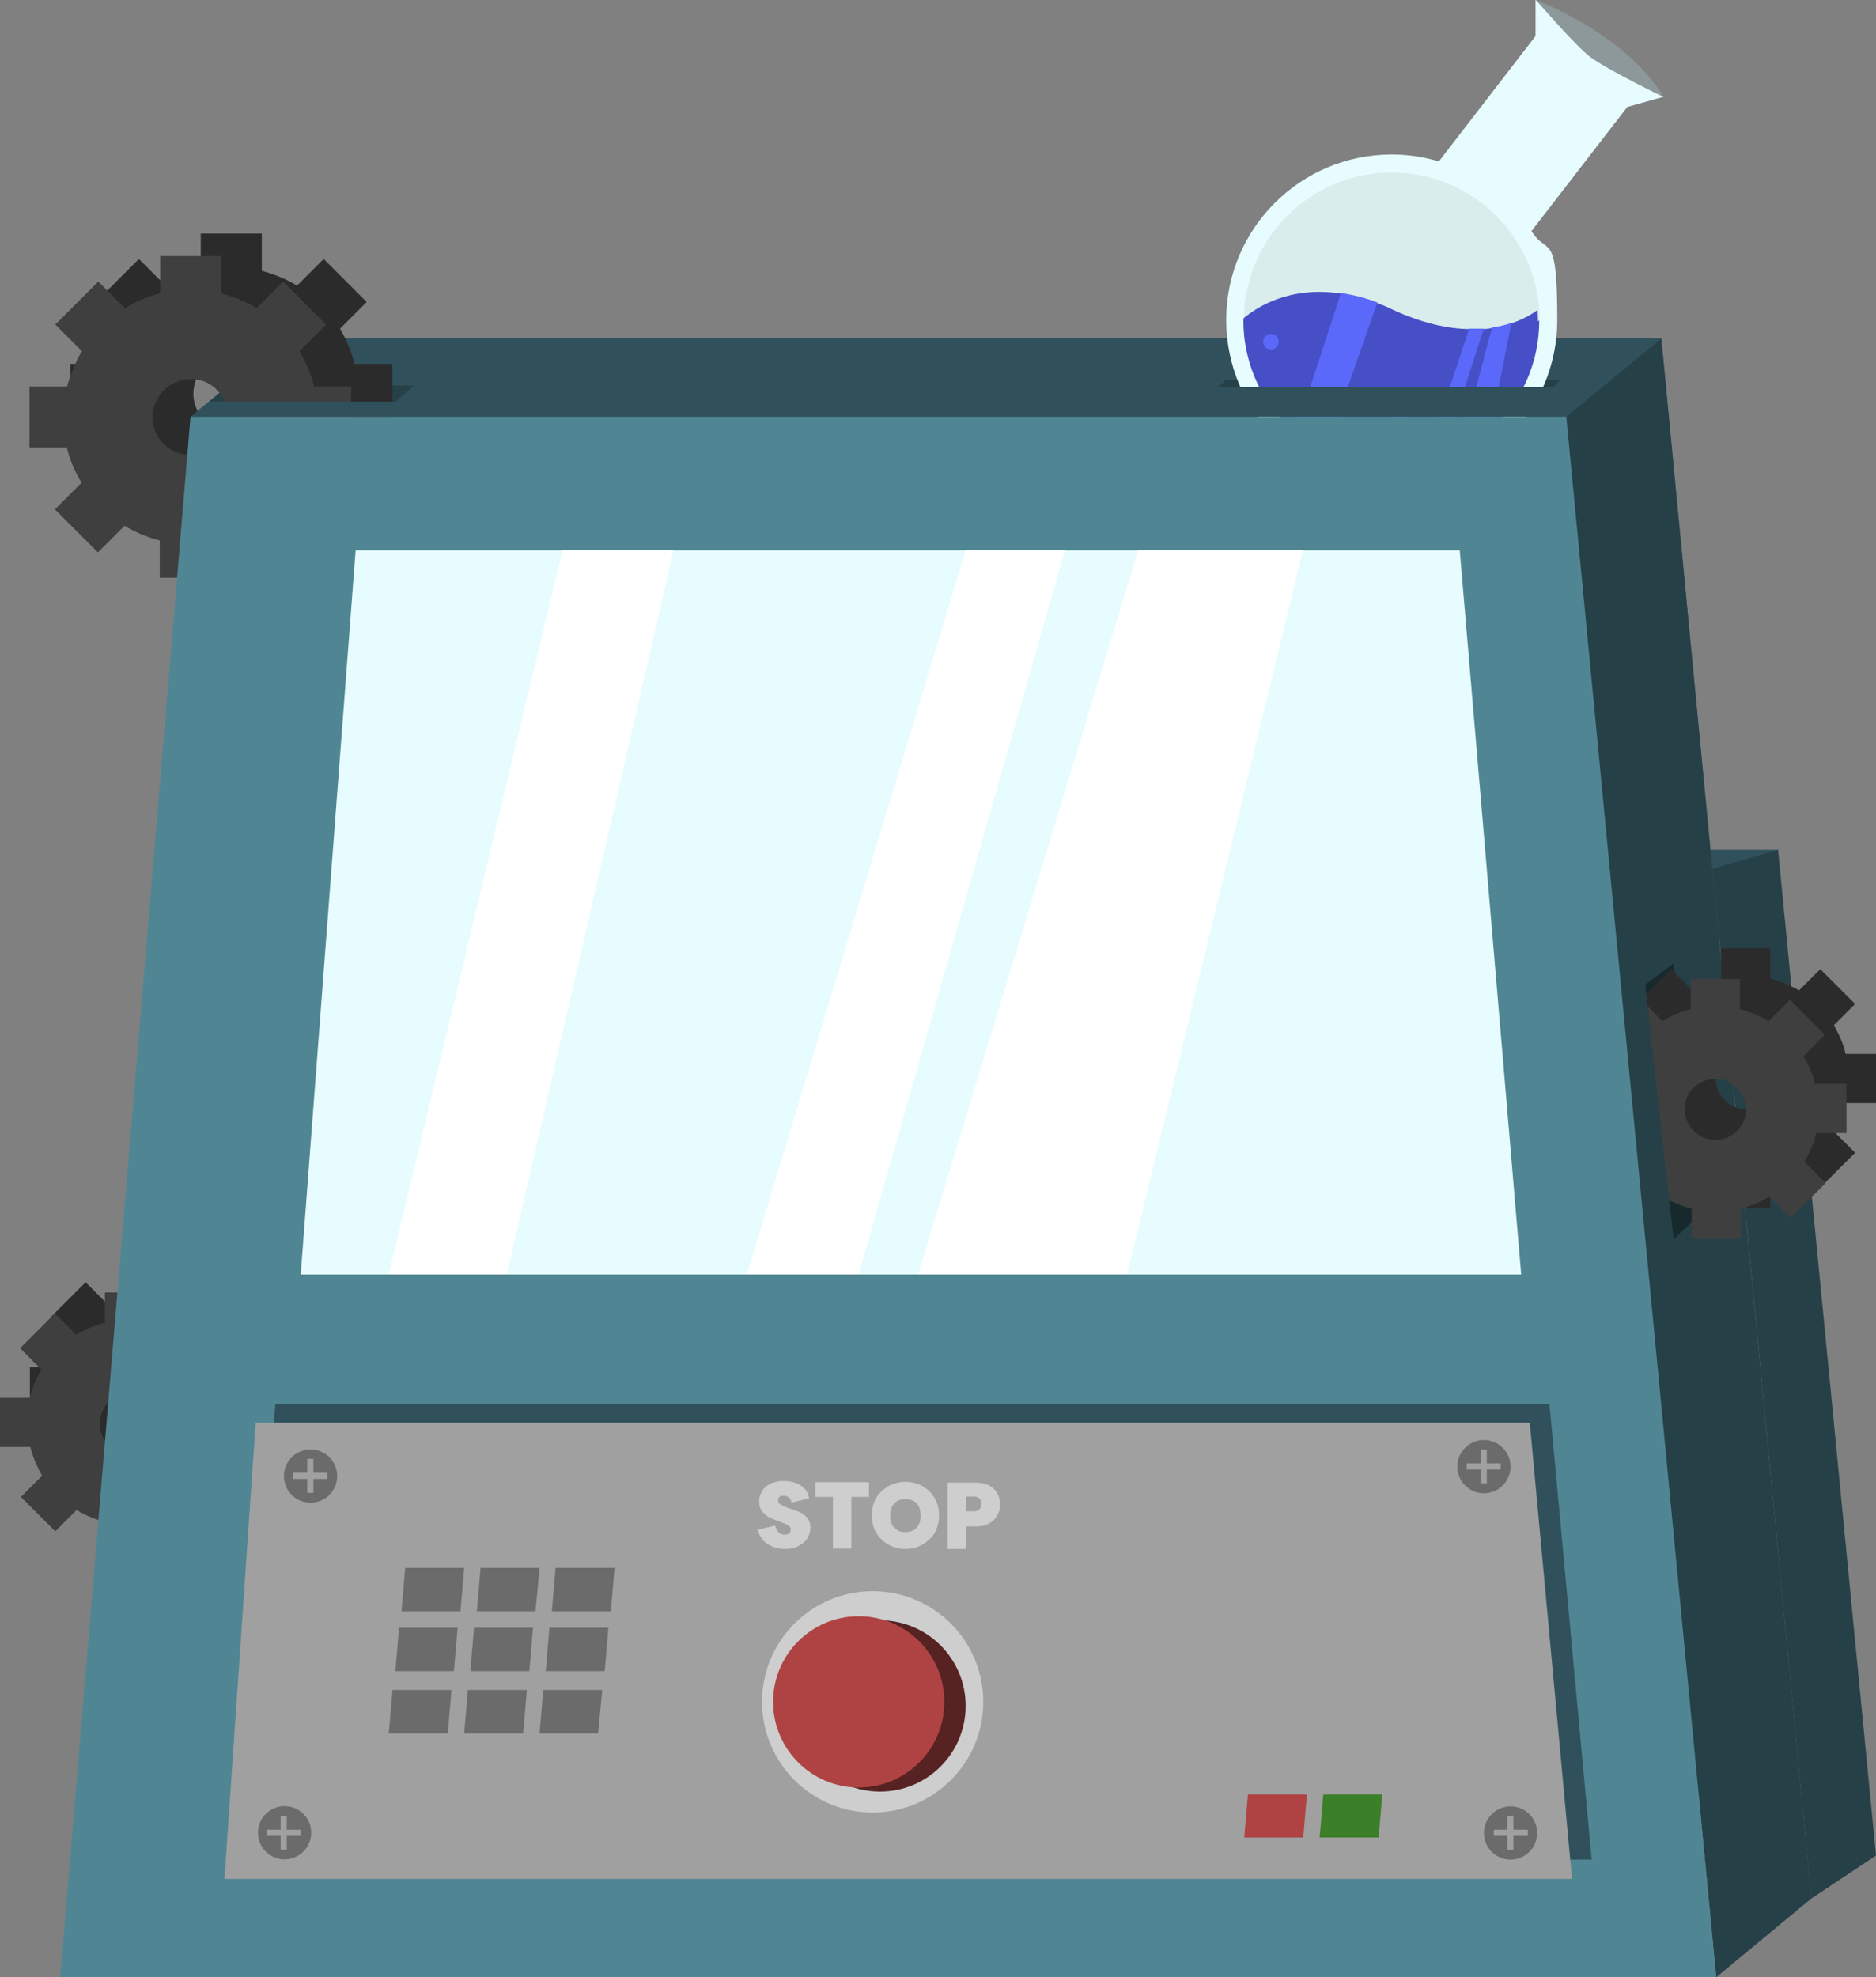 <?xml version="1.0" encoding="UTF-8"?>
<svg id="uuid-c1da6714-219d-4385-ad4d-cbaad9b9fec8" xmlns="http://www.w3.org/2000/svg" version="1.1" viewBox="0 0 457.9 482.5">
  <rect x="0" y="0" width="457.9" height="482.5" fill="#808080" stroke="none"/>
  <!-- Generator: Adobe Illustrator 29.0.1, SVG Export Plug-In . SVG Version: 2.1.0 Build 192)  -->
  <defs>
    <style>
      .st0 {
        fill: #af4343;
      }

      .st1 {
        fill: #5a69f9;
      }

      .st2 {
        fill: #18292d;
      }

      .st3 {
        fill: #464fc6;
      }

      .st4 {
        fill: #30515c;
      }

      .st5 {
        fill: #3f3f3f;
      }

      .st6 {
        fill: #fff;
      }

      .st7 {
        fill: #562222;
      }

      .st8 {
        fill: #cecece;
      }

      .st9 {
        fill: #a0a0a0;
      }

      .st10 {
        fill: #8c9899;
      }

      .st11 {
        fill: #508693;
      }

      .st12 {
        fill: #e7fcff;
      }

      .st13 {
        fill: #264047;
      }

      .st14 {
        fill: #2b2b2b;
      }

      .st15 {
        fill: #daeded;
      }

      .st16 {
        fill: #6b6b6b;
      }

      .st17 {
        fill: #3c7f29;
      }
    </style>
  </defs>
  <g id="uuid-491e8a2c-8e21-4259-a18b-22217866b897">
    <path class="st14" d="M63.5,333.7c-.6-2.5-1.6-4.8-2.9-7l5.2-5.2-8.5-8.5-5.2,5.2c-2.1-1.3-4.5-2.3-7-2.9v-7.4h-12v7.4c-.1,0-.3,0-.4.1-1.5.4-2.9.9-4.3,1.5-.8.4-1.6.8-2.3,1.2l-.5-.5-4.7-4.7-7.5,7.5-1,1,5.2,5.2c-1.3,2.1-2.3,4.5-2.9,7h-7.4v12h7.4c.2.8.5,1.7.7,2.5,0,0,0,0,0,0,.6,1.5,1.3,3,2.1,4.4l-5.1,5.1h-.1c0,.1,8.5,8.6,8.5,8.6l3.7-3.7,1.5-1.5c2.1,1.3,4.5,2.3,7,2.9v7.4h12v-7.4c2.5-.6,4.8-1.6,7-2.9l5.2,5.2,1-1,3-3,4.5-4.5-3.9-3.9-.8-.8-.5-.5c.6-1,1.1-2,1.6-3.1h0c0,0,0-.1,0-.2,0,0,0,0,0,0,.3-.7.6-1.4.8-2.2.1-.4.2-.8.3-1.1,0-.1,0-.2,0-.3h7.4v-12h-7.4,0ZM46.6,339.7c0,.3,0,.7,0,1-.5,3.7-3.6,6.5-7.4,6.5s-6.9-2.8-7.4-6.5c0-.3,0-.6,0-1,0-1.9.7-3.7,1.9-5,1.4-1.5,3.3-2.4,5.5-2.4s4.2,1,5.5,2.5c1.2,1.3,1.9,3.1,1.9,5h0Z"/>
    <path class="st5" d="M56,341.2c0-.2,0-.3-.1-.5-.6-2.1-1.4-4.1-2.5-6,0-.2-.2-.3-.3-.5l5.2-5.2-8.5-8.5-5.2,5.2c-2.1-1.3-4.5-2.3-7-2.9v-7.4h-12v7.4c-2.5.6-4.8,1.6-7,2.9l-5.2-5.2-1,1-7.5,7.5,4.7,4.7.5.5c0,.1-.2.3-.2.4-1.1,1.9-1.9,3.9-2.5,6,0,0,0,.1,0,.2,0,.1,0,.2,0,.3H0v12h7.4c.4,1.6.9,3,1.6,4.5.4.9.8,1.7,1.3,2.5l-5.2,5.2,5.4,5.4,3,3,5.2-5.2c1.5.9,3.2,1.7,4.9,2.3h0c.1,0,.2,0,.3.1.5.2,1.1.3,1.7.5v7.4h12v-7.4c.1,0,.3,0,.4-.1.4-.1.8-.2,1.2-.3h0c1.9-.6,3.7-1.4,5.4-2.4l.5.5,2,2,2.7,2.7,8.5-8.5-5.2-5.2c.2-.3.4-.7.6-1,1-1.8,1.8-3.8,2.3-5.9h7.4v-12h-7.4,0ZM31.7,354.7c-2.5,0-4.7-1.2-6-3.1-.7-.9-1.1-2-1.3-3.1,0,0,0,0,0,0,0-.4,0-.8,0-1.2,0-2.1.9-4,2.2-5.3.5-.5,1-.9,1.6-1.2h0c1.1-.6,2.3-1,3.6-1s2.6.4,3.7,1c2.3,1.3,3.8,3.7,3.8,6.5h0c0,.5,0,1-.2,1.5,0,0,0,0,0,0-.7,3.4-3.7,5.9-7.3,5.9h0Z"/>
    <polygon class="st4" points="434 207.4 406.5 207.4 406.5 228.3 427.4 230 434 207.4"/>
    <polygon class="st13" points="418 212 434 207.4 457.9 452.8 442.1 463.3 418 212"/>
    <polygon class="st4" points="46.5 101.7 69.7 82.6 405.5 82.6 442.1 463.3 46.5 101.7"/>
    <polygon class="st13" points="405.5 82.6 382.3 101.7 418.9 482.5 442.1 463.3 405.5 82.6"/>
    <polygon class="st13" points="50.1 98.8 95.7 98.8 101 94.1 55.8 94.1 50.1 98.8"/>
    <path class="st14" d="M86.5,88.8c-.5-2.2-1.3-4.2-2.2-6.2-.4-.8-.9-1.6-1.3-2.4l6.5-6.5-10.5-10.5-6.5,6.5c-2.6-1.6-5.6-2.8-8.6-3.6v-9.1h-14.9v9.1c-3.1.8-6,2-8.6,3.6l-1.3-1.3-5.2-5.2-10.5,10.5,6.5,6.5c-1.6,2.6-2.8,5.6-3.6,8.6h-9.1v14.9h9.1c.8,3.1,2,6,3.6,8.6l-6.5,6.5,10.5,10.5,6.5-6.5c1.3.8,2.7,1.5,4.2,2.1,1.4.6,2.9,1.1,4.4,1.4v9.1h14.9v-9.1c2.4-.6,4.7-1.4,6.8-2.5.6-.3,1.2-.7,1.9-1l4.3,4.3,2.2,2.2,10.5-10.5-6.5-6.5c.6-1,1.2-2,1.6-3.1.4-.9.8-1.9,1.2-2.9.3-.9.6-1.7.8-2.6h9.1v-14.9s-9.1,0-9.1,0ZM56.4,86.9c2.1,0,4.1.7,5.7,1.9,1.7,1.3,2.9,3.1,3.4,5.2.2.7.2,1.4.2,2.1s0,1.2-.2,1.8c0,.3-.1.5-.2.8-.3,1.1-.8,2.1-1.5,3-1.7,2.3-4.4,3.7-7.4,3.7s-.9,0-1.4-.1c-2.5-.4-4.6-1.7-6-3.6-.3-.4-.6-.9-.8-1.4-.6-1.3-1-2.7-1-4.2s.3-2.5.7-3.6c1.4-3.3,4.7-5.7,8.5-5.7Z"/>
    <path class="st5" d="M76.6,94.3c0,0,0-.1,0-.2-.8-3-2-5.8-3.5-8.4l3.1-3.1,3.4-3.4-10.5-10.5-6.5,6.5c-2.6-1.6-5.6-2.8-8.6-3.6v-9.1h-14.9v9.1c-3.1.8-6,2-8.6,3.6l-4.3-4.3-2.2-2.2-10.5,10.5,6.5,6.5c-.6,1-1.2,2-1.6,3.1-.4.9-.8,1.9-1.2,2.9-.3.9-.6,1.7-.8,2.6H7.2v14.9h9.1c.8,3.1,2,6,3.6,8.6l-6.5,6.5,10.5,10.5,6.5-6.5c2.6,1.6,5.5,2.8,8.6,3.6v9.1h14.9v-9.1c3.1-.8,6-2,8.6-3.6l1.3,1.3,5.2,5.2,6.5-6.5,1.2-1.2,2.8-2.8-6.5-6.5c1.6-2.6,2.8-5.6,3.6-8.6h9.1v-14.9h-9.1,0ZM46.5,92.5c.5,0,.9,0,1.4.1,2.3.3,4.3,1.5,5.7,3.3.5.6,1,1.4,1.3,2.1.1.3.2.5.3.8.3.9.5,1.9.5,3s-.3,2.5-.7,3.6c-.4,1-1,1.9-1.7,2.6-1.7,1.9-4.1,3-6.8,3s-.5,0-.8,0c-4.8-.4-8.5-4.4-8.5-9.2s4.1-9.3,9.3-9.3Z"/>
    <polygon class="st4" points="46.5 101.7 51 98 106.8 98 103.1 101.7 46.5 101.7"/>
    <polygon class="st2" points="400.3 241.2 408.5 235.1 415.1 296.2 408.5 302.4 400.3 241.2"/>
    <path class="st14" d="M450.5,269.2h7.4v-12h-7.4c-.6-2.5-1.6-4.8-2.9-7l5.2-5.2-8.5-8.5-5.2,5.2c-.6-.4-1.2-.7-1.9-1-1.6-.8-3.3-1.4-5.1-1.9v-7.4h-12v7.4c-.1,0-.3,0-.4.1-2.4.6-4.6,1.6-6.6,2.8l-.5-.5-4-4h0s-.7-.7-.7-.7l-8.5,8.5,1.5,1.5,1.3,1.3,2.4,2.4c-.7,1.1-1.2,2.2-1.7,3.4h0c-.3.7-.5,1.4-.8,2.1-.2.5-.3.9-.4,1.4h-7.4v12h7.4c.6,2.5,1.6,4.8,2.9,7l-5.2,5.2h0s0,0,0,0h0c0,0,7.1,7.1,7.1,7.1l1.4,1.4,5.2-5.2c.2.1.4.3.7.4,2,1.1,4.1,2,6.3,2.5v7.4h12v-7.4c2.5-.6,4.8-1.6,7-2.9l5.2,5.2,1-1,7.5-7.5-4.7-4.7-.5-.5c1.2-2,2.2-4.3,2.8-6.6,0-.1,0-.2,0-.3h0ZM426.2,270.7c-.9,0-1.8-.2-2.6-.5h0c-2.8-1.1-4.8-3.8-4.8-7s1.4-5,3.5-6.4h0c1.1-.7,2.5-1.1,3.9-1.1,4.1,0,7.5,3.4,7.5,7.5s-3.3,7.5-7.5,7.5Z"/>
    <path class="st5" d="M443.1,264.7c-.6-2.5-1.6-4.8-2.9-7l5.2-5.2-7.7-7.7-.8-.8-5.2,5.2c-2.1-1.3-4.5-2.3-7-2.9v-7.4h-12v7.4c-1,.2-2,.5-2.9.9-1.4.5-2.8,1.2-4,2l-3.6-3.6-1.4-1.4-.2-.2-8.5,8.5,5.2,5.2c-1.2,2-2.2,4.3-2.8,6.6,0,.1,0,.2,0,.3h-7.4v12h7.4c.6,2.5,1.6,4.8,2.9,7l-5.2,5.2,8.5,8.5,5.2-5.2c.5.3,1,.6,1.5.8s.1,0,.2.1c1.7.8,3.4,1.5,5.3,1.9v7.4h12v-7.4c.1,0,.2,0,.4-.1.3,0,.5-.1.8-.2,2-.6,4-1.5,5.8-2.6l.5.5,4.7,4.7,8.5-8.5-3.8-3.8h0s-1.4-1.4-1.4-1.4c.4-.7.8-1.3,1.1-2,.8-1.6,1.4-3.2,1.8-5h7.4v-12h-7.4ZM426.2,270.7c0,2-.8,3.8-2.1,5.2h0c-1.4,1.4-3.3,2.3-5.4,2.3s-4.5-1.1-5.9-2.9c-1-1.3-1.6-2.9-1.6-4.6s.3-2.3.7-3.2c1.2-2.5,3.8-4.2,6.7-4.2s3.1.5,4.3,1.3h0c1.9,1.4,3.2,3.6,3.2,6.1h0Z"/>
    <polygon class="st13" points="394.2 225.5 399.9 225.5 410.4 319.4 403.3 319.4 394.2 225.5"/>
    <polygon class="st13" points="299.3 92.7 295.9 95.7 378.2 95.7 380.8 92.7 299.3 92.7"/>
    <path class="st10" d="M374.8,0s21.7,7.9,31.3,23.7l-24.4,1.1-7-24.8Z"/>
    <path class="st12" d="M406.1,23.7s-13.7-6.6-18.1-9.9c-3.4-2.6-13.2-13.9-13.2-13.9v8.9l-23.6,30.6c-3.6-1.1-7.5-1.7-11.5-1.7-22.3,0-40.4,18.1-40.4,40.4s18.1,40.4,40.4,40.4,40.4-18.1,40.4-40.4-2.3-15.4-6.3-21.7l23.4-30.3s8.9-2.5,8.9-2.5Z"/>
    <circle class="st15" cx="339.7" cy="78.2" r="36.1"/>
    <path class="st15" d="M375.7,78.2c0,10.7-4.6,20.3-12,26.9-2.3,2-4.8,3.8-7.6,5.2-1.3.7-2.7,1.3-4.2,1.8-1.4.5-2.8.9-4.3,1.3-2.6.6-5.3.9-8,.9-5.9,0-11.4-1.4-16.3-3.9-2.6-1.3-5-2.9-7.2-4.8-7.7-6.6-12.6-16.4-12.6-27.3s0-.4,0-.6c3.2-2.7,11.1-7.9,23.6-6.1,2.7.4,5.7,1.1,8.9,2.3,1.3.5,2.7,1,4,1.7,7.2,3.3,13.4,4.6,18.4,4.7,1.3,0,2.5,0,3.6,0h0c.7,0,1.3-.1,1.9-.2h0c1.7-.2,3.3-.6,4.7-1.1,3.1-1,5.3-2.3,6.7-3.4,0,.9.1,1.9.1,2.8h0Z"/>
    <path class="st3" d="M375.7,78.2c0,10.7-4.6,20.3-12,26.9-2.3,2-4.8,3.8-7.6,5.2-1.3.7-2.7,1.3-4.2,1.8-1.4.5-2.8.9-4.3,1.3-2.6.6-5.3.9-8,.9-5.9,0-11.4-1.4-16.3-3.9-2.6-1.3-5-2.9-7.2-4.8-7.7-6.6-12.6-16.4-12.6-27.3s0-.4,0-.6c3.2-2.7,11.1-7.9,23.6-6.1,2.7.4,5.7,1.1,8.9,2.3,1.3.5,2.7,1,4,1.7,7.2,3.3,13.4,4.6,18.4,4.7,1.3,0,2.5,0,3.6,0h0c.7,0,1.3-.1,1.9-.2h0c1.7-.2,3.3-.6,4.7-1.1,3.1-1,5.3-2.3,6.7-3.4,0,.9.1,1.9.1,2.8h0Z"/>
    <path class="st1" d="M336.2,73.8l-12.8,36.5c-2.6-1.3-5-2.9-7.2-4.8l11.1-34c2.7.4,5.7,1.1,8.9,2.3h0Z"/>
    <path class="st1" d="M362.2,80.1l-10.3,32c-1.4.5-2.8.9-4.3,1.3l11-33.2c1.3,0,2.5,0,3.6,0Z"/>
    <path class="st1" d="M368.9,78.8l-5.2,26.3c-2.3,2-4.8,3.8-7.6,5.2l8.1-30.4h0c1.7-.2,3.3-.6,4.7-1.1Z"/>
    <circle class="st1" cx="310.2" cy="83.4" r="1.9"/>
    <circle class="st1" cx="338.2" cy="109.1" r="2.1"/>
    <circle class="st1" cx="342.1" cy="102.2" r="1.1"/>
    <polygon class="st4" points="253 101.7 259.9 94.5 391.1 94.5 382.3 101.7 253 101.7"/>
    <polygon class="st11" points="14.7 482.5 46.5 101.7 382.3 101.7 418.9 482.5 14.7 482.5"/>
    <polygon class="st12" points="86.8 134.3 73.4 311 371.3 311 356.3 134.3 86.8 134.3"/>
    <polygon class="st6" points="94.9 311 137.3 134.3 164.4 134.3 123.7 311 94.9 311"/>
    <polygon class="st6" points="182.3 311 209.6 311 259.9 134.3 235.7 134.3 182.3 311"/>
    <polygon class="st6" points="224.1 311 275.1 311 318 134.3 277.8 134.3 224.1 311"/>
    <polygon class="st4" points="67.2 342.6 59.6 453.8 388.5 453.8 378.2 342.6 67.2 342.6"/>
    <polygon class="st9" points="62.4 347.2 54.8 458.5 383.7 458.5 373.4 347.2 62.4 347.2"/>
    <circle class="st16" cx="75.8" cy="360.2" r="6.5"/>
    <rect class="st9" x="75" y="356" width="1.5" height="8.3"/>
    <rect class="st9" x="71.6" y="359.4" width="8.3" height="1.5"/>
    <circle class="st16" cx="69.2" cy="447.3" r="6.5" transform="translate(-24.6 4.5) rotate(-3.2)"/>
    <rect class="st9" x="68.5" y="443.1" width="1.5" height="8.3"/>
    <rect class="st9" x="65.1" y="446.5" width="8.3" height="1.5"/>
    <circle class="st16" cx="362.2" cy="357.9" r="6.5"/>
    <rect class="st9" x="361.4" y="353.7" width="1.5" height="8.3"/>
    <rect class="st9" x="358" y="357.1" width="8.3" height="1.5"/>
    <circle class="st16" cx="368.7" cy="447.3" r="6.5"/>
    <rect class="st9" x="367.9" y="443.1" width="1.5" height="8.3"/>
    <rect class="st9" x="364.6" y="446.5" width="8.3" height="1.5"/>
    <path class="st8" d="M191.7,378c-1.2,0-2.3-.2-3.2-.6-.9-.4-1.7-.9-2.3-1.6-.6-.7-1-1.6-1.3-2.5l4.3-1c.2.7.5,1.2.8,1.6.4.4.9.6,1.4.6s.9-.1,1.2-.3.4-.5.4-.9-.1-.6-.4-.9c-.3-.2-.7-.4-1.1-.6-.5-.2-1-.4-1.5-.6-.6-.2-1.1-.4-1.7-.7-.6-.2-1.1-.5-1.5-.9-.5-.4-.8-.8-1.1-1.3-.3-.5-.4-1.1-.4-1.9,0-1.1.3-1.9.8-2.7.5-.7,1.2-1.3,2.1-1.7.9-.4,1.9-.6,3.1-.6s2.1.2,3,.5c.8.3,1.5.8,2.1,1.4s.9,1.4,1.1,2.3l-4.3,1.1c-.1-.6-.3-1-.7-1.3-.3-.3-.7-.4-1.2-.4s-.5,0-.7.1c-.2,0-.4.2-.5.4-.1.2-.2.4-.2.6,0,.4.1.6.4.9.3.2.7.4,1.1.6.5.2,1,.4,1.6.6.6.2,1.1.4,1.7.6.6.2,1.1.5,1.6.9.5.4.9.8,1.1,1.3.3.5.4,1.1.4,1.9s-.3,1.8-.8,2.6c-.6.8-1.3,1.4-2.2,1.8-.9.5-2,.7-3.1.7Z"/>
    <path class="st8" d="M199,361.7h13.1v3.6h-4.3v12.6h-4.5v-12.6h-4.3v-3.6Z"/>
    <path class="st8" d="M221,378c-1.1,0-2.2-.2-3.2-.6s-1.9-1-2.6-1.7-1.4-1.6-1.8-2.6c-.4-1-.6-2.1-.6-3.3s.2-2.3.6-3.3c.4-1,1-1.9,1.8-2.6.8-.7,1.6-1.3,2.6-1.7,1-.4,2.1-.6,3.2-.6s2.2.2,3.2.6c1,.4,1.9,1,2.6,1.7.8.7,1.3,1.6,1.8,2.6.4,1,.6,2.1.6,3.3s-.2,2.3-.6,3.3c-.4,1-1,1.9-1.8,2.6-.8.7-1.6,1.3-2.6,1.7-1,.4-2.1.6-3.2.6ZM221,373.9c.8,0,1.4-.2,2-.5.5-.3,1-.8,1.3-1.4.3-.6.4-1.3.4-2.1s-.1-1.6-.4-2.2c-.3-.6-.7-1.1-1.3-1.4s-1.2-.5-2-.5-1.4.2-2,.5-1,.8-1.3,1.4c-.3.6-.4,1.3-.4,2.2s.1,1.5.4,2.1c.3.6.7,1.1,1.3,1.4.5.3,1.2.5,2,.5Z"/>
    <path class="st8" d="M231.3,377.9v-16.1h6.7c1.3,0,2.5.2,3.4.7.9.5,1.6,1.1,2,1.9.5.8.7,1.7.7,2.8s-.2,1.8-.7,2.6c-.4.8-1.1,1.5-2,2-.9.5-2,.7-3.4.7h-2.2v5.5h-4.5ZM235.8,368.8h1.8c.7,0,1.2-.2,1.5-.5.3-.3.4-.7.4-1.3s-.1-1-.4-1.3c-.3-.3-.8-.5-1.5-.5h-1.8v3.5Z"/>
    <circle class="st8" cx="213" cy="415.3" r="27"/>
    <circle class="st7" cx="214.8" cy="416.3" r="20.9"/>
    <circle class="st0" cx="209.6" cy="415.3" r="20.9"/>
    <polygon class="st0" points="318.1 448.4 303.7 448.4 304.6 437.9 319 437.9 318.1 448.4"/>
    <polygon class="st17" points="336.5 448.4 322.1 448.4 323 437.9 337.4 437.9 336.5 448.4"/>
    <polygon class="st16" points="112.4 393.2 98 393.2 98.9 382.6 113.3 382.6 112.4 393.2"/>
    <polygon class="st16" points="130.7 393.2 116.4 393.2 117.3 382.6 131.7 382.6 130.7 393.2"/>
    <polygon class="st16" points="110.8 407.8 96.5 407.8 97.4 397.2 111.7 397.2 110.8 407.8"/>
    <polygon class="st16" points="129.2 407.8 114.8 407.8 115.7 397.2 130.1 397.2 129.2 407.8"/>
    <polygon class="st16" points="109.3 423 94.9 423 95.8 412.4 110.2 412.4 109.3 423"/>
    <polygon class="st16" points="127.7 423 113.3 423 114.2 412.4 128.6 412.4 127.7 423"/>
    <polygon class="st16" points="149.1 393.2 134.7 393.2 135.6 382.6 150 382.6 149.1 393.2"/>
    <polygon class="st16" points="147.6 407.8 133.2 407.8 134.1 397.2 148.5 397.2 147.6 407.8"/>
    <polygon class="st16" points="146 423 131.7 423 132.6 412.4 147 412.4 146 423"/>
  </g>
</svg>